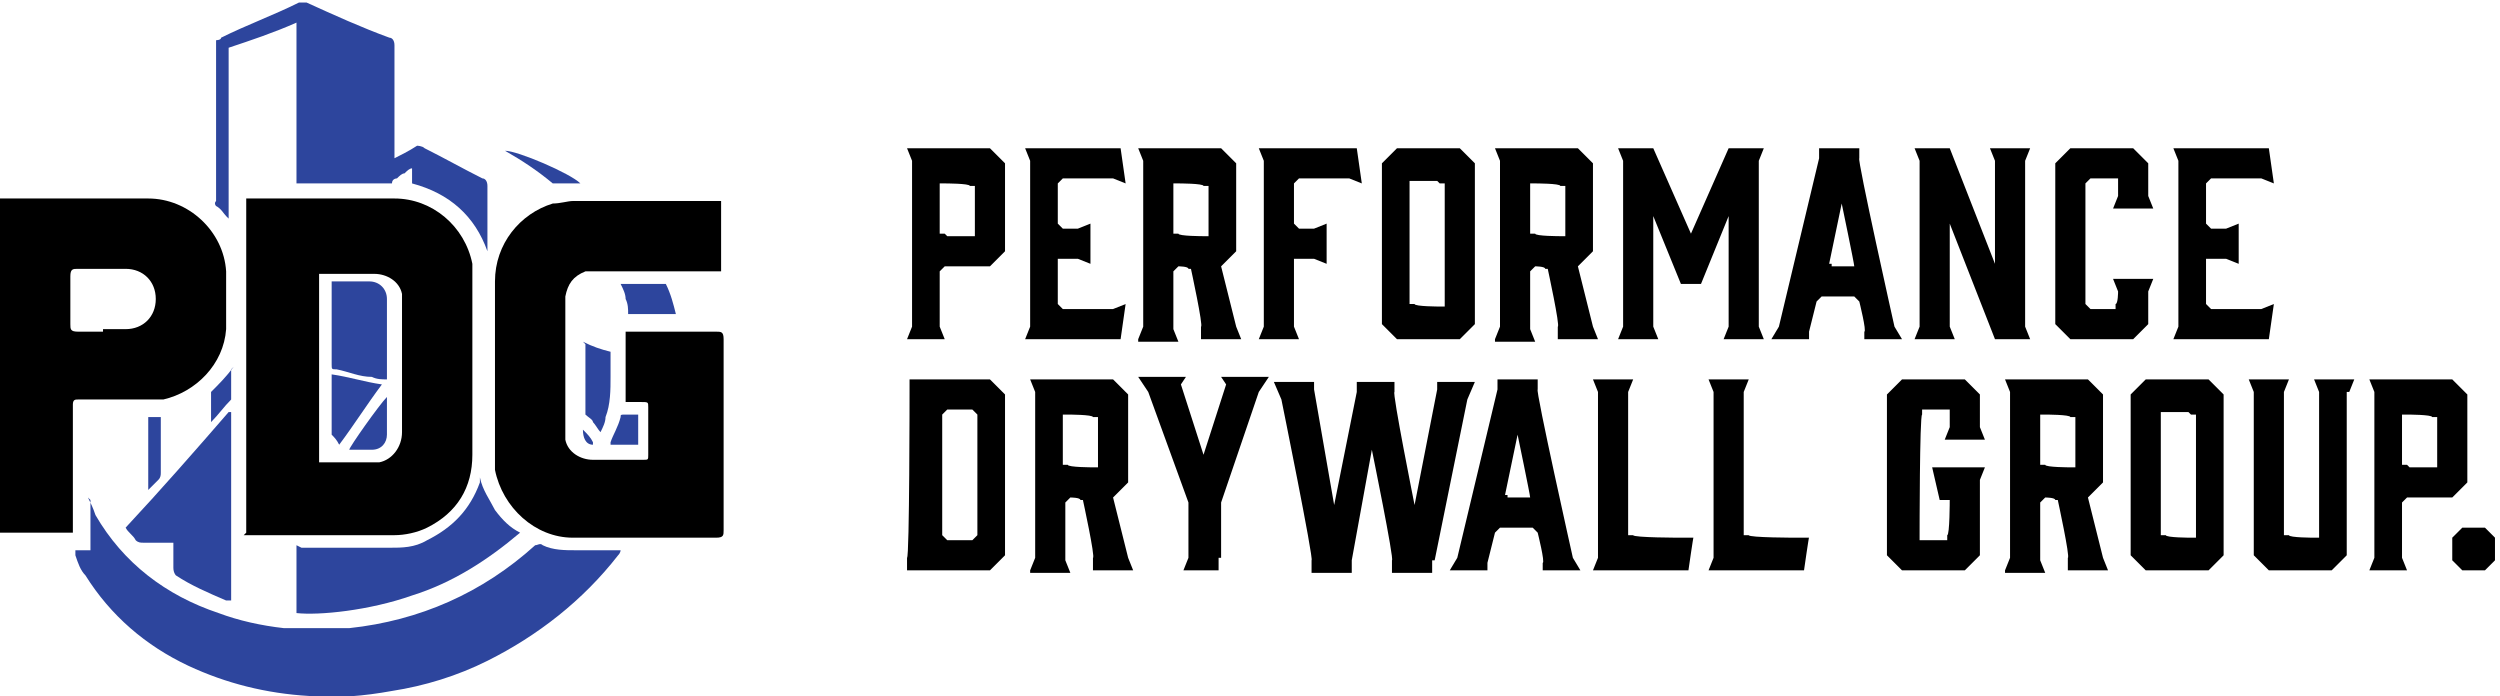 <?xml version="1.0" encoding="UTF-8"?>
<svg xmlns="http://www.w3.org/2000/svg" version="1.1" viewBox="0 0 99.5 27.7">
  <defs>
    <style>
      .cls-1 {
        fill: #2d459d;
      }
    </style>
  </defs>
  <!-- Generator: Adobe Illustrator 28.6.0, SVG Export Plug-In . SVG Version: 1.2.0 Build 709)  -->
  <g>
    <g id="Layer_1">
      <g>
        <g>
          <path d="M9.8,21.2V7.9s0,0,.1,0c1.9,0,3.9,0,5.8,0,1.5,0,2.8,1.1,3.1,2.6,0,.2,0,.4,0,.6,0,2.3,0,4.6,0,7,0,1.3-.6,2.3-1.8,2.9-.4.2-.9.3-1.3.3-1.9,0-3.8,0-5.8,0,0,0,0,0-.2,0ZM12.6,18.4s0,0,.1,0c.7,0,1.4,0,2.1,0,0,0,.2,0,.3,0,.5-.1.9-.6.9-1.2,0-1.7,0-3.5,0-5.2,0-.1,0-.2,0-.3-.1-.5-.6-.8-1.1-.8-.7,0-1.4,0-2.1,0,0,0,0,0-.1,0v7.6Z"/>
          <path d="M24.9,16v-2.8s0,0,.1,0c1.2,0,2.4,0,3.5,0,.2,0,.3,0,.3.3,0,2.5,0,5,0,7.6,0,.2,0,.3-.3.3-1.9,0-3.8,0-5.7,0-1.5,0-2.8-1.2-3.1-2.7,0-.2,0-.4,0-.6,0-2.3,0-4.6,0-6.9,0-1.5,1-2.7,2.3-3.1.3,0,.6-.1.8-.1,1.9,0,3.9,0,5.8,0,0,0,0,0,.1,0v2.8h-.2c-1.6,0-3.1,0-4.7,0-.2,0-.3,0-.5,0-.5.2-.7.5-.8,1,0,0,0,.2,0,.2,0,1.7,0,3.4,0,5,0,.2,0,.3,0,.5.1.5.6.8,1.1.8.7,0,1.3,0,2,0,.2,0,.2,0,.2-.2,0-.6,0-1.3,0-1.9,0-.2,0-.2-.3-.2-.3,0-.5,0-.8,0Z"/>
          <path d="M2.9,21.2H0C0,21.1,0,8.2,0,7.9c0,0,0,0,.1,0,1.9,0,3.9,0,5.8,0,1.6,0,3,1.3,3.1,2.9,0,.3,0,.7,0,1,0,.4,0,.9,0,1.3-.1,1.4-1.2,2.5-2.5,2.8-.2,0-.5,0-.7,0-.9,0-1.7,0-2.6,0,0,0,0,0-.1,0-.1,0-.2,0-.2.2,0,0,0,0,0,.1,0,1.5,0,3.1,0,4.6v.2ZM4.1,13.1h0c.3,0,.6,0,.9,0,.7,0,1.2-.5,1.2-1.2,0-.7-.5-1.2-1.2-1.2-.6,0-1.3,0-1.9,0-.2,0-.3,0-.3.3,0,.6,0,1.3,0,1.9,0,.2,0,.3.3.3.3,0,.6,0,1,0Z"/>
          <path class="cls-1" d="M3.5,19.8c.1.2.2.4.3.7,1.1,1.9,2.8,3.2,4.9,3.9.8.3,1.7.5,2.6.6.9,0,1.7,0,2.6,0,2.8-.3,5.3-1.4,7.4-3.3.1,0,.2-.1.3,0,.4.2.9.2,1.3.2.5,0,1.1,0,1.6,0,0,0,.1,0,.2,0,0,0,0,.1-.1.2-1.4,1.8-3.2,3.2-5.2,4.2-1.2.6-2.5,1-3.8,1.2-1.1.2-2.2.3-3.3.2-1.7-.1-3.3-.5-4.8-1.2-1.7-.8-3.1-2-4.1-3.6-.2-.2-.3-.5-.4-.8,0,0,0-.1,0-.2.2,0,.4,0,.6,0,0-.3,0-.7,0-1,0-.3,0-.7,0-1h0Z"/>
          <path class="cls-1" d="M15.5,6.4c.4-.2.8-.4,1.1-.6,0,0,.2,0,.3.1.8.4,1.5.8,2.3,1.2.1,0,.2.1.2.3,0,.9,0,1.7,0,2.6-.5-1.4-1.5-2.3-3-2.7,0-.2,0-.4,0-.6-.1,0-.2.1-.3.2-.1,0-.2.1-.3.2,0,0-.2,0-.2.2h-3.8c0-.2,0-.4,0-.6,0-.2,0-.4,0-.6V.9c-.9.4-1.8.7-2.7,1v6.8c0,0,0,0-.1-.1-.1-.1-.2-.3-.4-.4,0,0-.1-.1,0-.2,0,0,0-.1,0-.2,0-2,0-4,0-6v-.2c0,0,.2,0,.2-.1,1-.5,2.1-.9,3.1-1.4.1,0,.2,0,.3,0,1.1.5,2.2,1,3.3,1.4.1,0,.2.1.2.3,0,1.5,0,2.9,0,4.4v.3Z"/>
          <path class="cls-1" d="M12,21.8h.2c1.1,0,2.2,0,3.3,0,.5,0,1,0,1.5-.3,1-.5,1.7-1.2,2.1-2.3,0,0,0-.1,0-.2.1.5.4.9.6,1.3.3.4.6.7,1,.9-1.3,1.1-2.7,2-4.3,2.5-1.7.6-3.7.8-4.6.7,0-.1,0-2.5,0-2.7Z"/>
          <path class="cls-1" d="M9.2,16.4c0,0,0,.1,0,.2,0,1.6,0,3.2,0,4.7,0,.8,0,1.7,0,2.5,0,0,0,0,0,.1,0,0-.1,0-.2,0-.7-.3-1.4-.6-2-1,0,0-.1-.1-.1-.3,0-.3,0-.6,0-.8,0,0,0-.1,0-.2,0,0-.1,0-.2,0-.3,0-.7,0-1,0-.1,0-.2,0-.3-.1-.1-.2-.3-.3-.4-.5,1.4-1.5,2.8-3.1,4.1-4.6,0,0,0,0,0,0Z"/>
          <path class="cls-1" d="M23.2,13.6c.4.2.7.3,1.1.4,0,0,0,.1,0,.2,0,.3,0,.5,0,.8,0,.5,0,1.1-.2,1.6,0,.2-.1.4-.2.6-.1-.1-.2-.3-.3-.4,0-.1-.2-.2-.3-.3,0-.1,0-.3,0-.4,0-.7,0-1.5,0-2.2v-.2Z"/>
          <path class="cls-1" d="M24.7,11.3h1.8c.2.4.3.8.4,1.2-.1,0-1.6,0-1.9,0,0-.2,0-.4-.1-.6,0-.2-.1-.4-.2-.6Z"/>
          <path class="cls-1" d="M5.9,19.4v-2.8h.5s0,0,0,.2c0,.7,0,1.3,0,2,0,.1,0,.2-.1.3-.1.1-.3.3-.4.4Z"/>
          <path class="cls-1" d="M23.1,7.3c-.2,0-.3,0-.4,0-.2,0-.3,0-.5,0,0,0-.1,0-.2,0-.6-.5-1.2-.9-1.9-1.3,0,0,0,0,0,0,.5,0,2.6.9,3,1.3Z"/>
          <path class="cls-1" d="M25.4,16.5v1.2h-1.1s0,0,0-.1c.1-.3.3-.6.4-1,0-.1,0-.1.2-.1.2,0,.3,0,.5,0Z"/>
          <path class="cls-1" d="M9.2,14.7c0,.4,0,.7,0,1.1,0,0,0,.1,0,.1-.3.3-.5.6-.8.9,0,0,0,0,0,0,0-.1,0-.3,0-.4,0-.2,0-.4,0-.6,0,0,0-.1,0-.2.3-.3.6-.6.9-1h0Z"/>
          <path class="cls-1" d="M23.2,17.1c.2.2.3.3.4.5,0,0,0,0,0,.1-.3,0-.4-.3-.4-.6Z"/>
          <path class="cls-1" d="M15.4,15.1c-.2,0-.4,0-.6-.1-.5,0-.9-.2-1.4-.3-.2,0-.2,0-.2-.2,0-1,0-2,0-3.1,0,0,0,0,0-.2,0,0,.1,0,.2,0,.4,0,.9,0,1.3,0,.4,0,.7.3.7.7,0,1,0,2,0,3,0,0,0,.1,0,.2Z"/>
          <path class="cls-1" d="M13.5,17.7c-.1-.2-.2-.3-.3-.4,0,0,0-.1,0-.2,0-.7,0-1.4,0-2,0,0,0-.1,0-.2.7.1,1.3.3,2,.4-.6.8-1.1,1.6-1.7,2.4Z"/>
          <path class="cls-1" d="M15.4,15.7c0,.3,0,.6,0,.9,0,.2,0,.4,0,.7,0,.3-.2.6-.6.6-.3,0-.6,0-.9,0,0-.1,1.2-1.8,1.5-2.1Z"/>
        </g>
        <g>
          <path d="M37.7,13.5h-1.6l.2-.5v-6.6l-.2-.5h3.3l.6.6v3.5l-.6.6h-1.8l-.2.2v2.2l.2.5ZM37.7,9.4h1.1v-2h-.2c0-.1-1-.1-1-.1h-.2v2h.2Z"/>
          <path d="M40.8,13.5l.2-.5v-6.6l-.2-.5h3.8l.2,1.4-.5-.2h-2l-.2.2v1.6l.2.2h.6l.5-.2v1.6l-.5-.2h-.8v1.8l.2.2h2l.5-.2-.2,1.4h-3.8Z"/>
          <path d="M45.3,13.5l.2-.5v-6.6l-.2-.5h3.3l.6.6v3.5l-.6.6.6,2.4.2.5h-1.6v-.5c.1,0-.4-2.3-.4-2.3h-.1c0-.1-.4-.1-.4-.1l-.2.2v2.3l.2.5h-1.6ZM47.9,9.4h.2v-2h-.2c0-.1-1-.1-1-.1h-.2v2h.2c0,.1,1,.1,1,.1Z"/>
          <path d="M50.2,5.9h3.8l.2,1.4-.5-.2h-2l-.2.2v1.6l.2.2h.6l.5-.2v1.6l-.5-.2h-.8v2.7l.2.5h-1.6l.2-.5v-6.6l-.2-.5Z"/>
          <path d="M58.7,6.5v6.4l-.6.6h-2.5l-.6-.6v-6.4l.6-.6h2.5l.6.6ZM57.2,7.2h-1.1v4.9h.2c0,.1,1,.1,1,.1h.2v-4.9h-.2Z"/>
          <path d="M59.5,13.5l.2-.5v-6.6l-.2-.5h3.3l.6.6v3.5l-.6.6.6,2.4.2.5h-1.6v-.5c.1,0-.4-2.3-.4-2.3h-.1c0-.1-.4-.1-.4-.1l-.2.2v2.3l.2.5h-1.6ZM62.1,9.4h.2v-2h-.2c0-.1-1-.1-1-.1h-.2v2h.2c0,.1,1,.1,1,.1Z"/>
          <path d="M67.7,11.3h-.8l-1.1-2.7v4.4l.2.5h-1.6l.2-.5v-6.6l-.2-.5h1.4l1.5,3.4,1.5-3.4h1.4l-.2.5v6.6l.2.5h-1.6l.2-.5v-4.4l-1.1,2.7Z"/>
          <path d="M75.8,13.5h-1.6v-.3c.1,0-.2-1.2-.2-1.2l-.2-.2h-1.3l-.2.2-.3,1.2v.3c.1,0-1.5,0-1.5,0l.3-.5,1.6-6.7v-.4c-.1,0,1.6,0,1.6,0v.4c-.1,0,1.4,6.7,1.4,6.7l.3.5ZM72.9,10.6h.9c0-.1-.5-2.5-.5-2.5l-.5,2.4h.1Z"/>
          <path d="M77.8,13.5h-1.6l.2-.5v-6.6l-.2-.5h1.4l1.8,4.6v-4.1l-.2-.5h1.6l-.2.5v6.6l.2.5h-1.4l-1.8-4.6v4.1l.2.5Z"/>
          <path d="M81.8,12.9v-6.4l.6-.6h2.5l.6.6v1.3l.2.5h-1.6l.2-.5v-.7h-1.1l-.2.2v4.8l.2.2h1v-.2c.1,0,.1-.5.1-.5l-.2-.5h1.6l-.2.5v1.3l-.6.6h-2.5l-.6-.6Z"/>
          <path d="M86.5,13.5l.2-.5v-6.6l-.2-.5h3.8l.2,1.4-.5-.2h-2l-.2.2v1.6l.2.2h.6l.5-.2v1.6l-.5-.2h-.8v1.8l.2.2h2l.5-.2-.2,1.4h-3.8Z"/>
          <path d="M36.1,15.1h3.3l.6.6v6.4l-.6.6h-3.3v-.5c.1,0,.1-6.6.1-6.6v-.5ZM37.5,21.3l.2.2h1l.2-.2v-4.8l-.2-.2h-1l-.2.2v4.8Z"/>
          <path d="M41,22.7l.2-.5v-6.6l-.2-.5h3.3l.6.6v3.5l-.6.6.6,2.4.2.5h-1.6v-.5c.1,0-.4-2.3-.4-2.3h-.1c0-.1-.4-.1-.4-.1l-.2.2v2.3l.2.5h-1.6ZM43.5,18.6h.2v-2h-.2c0-.1-1-.1-1-.1h-.2v2h.2c0,.1,1,.1,1,.1Z"/>
          <path d="M48.5,22.2v.5c.1,0-1.4,0-1.4,0l.2-.5v-2.2l-1.6-4.4-.4-.6h1.9l-.2.3.9,2.8.9-2.8-.2-.3h1.9l-.4.6-1.5,4.4v2.2Z"/>
          <path d="M57,22.3v.5c.1,0-1.6,0-1.6,0v-.5c.1,0-.8-4.4-.8-4.4l-.8,4.4v.5c.1,0-1.6,0-1.6,0v-.5c.1,0-1.2-6.4-1.2-6.4l-.3-.7h1.6v.3c0,0,.8,4.6.8,4.6l.9-4.5v-.4c-.1,0,1.5,0,1.5,0v.4c-.1,0,.8,4.5.8,4.5l.9-4.6v-.3c-.1,0,1.5,0,1.5,0l-.3.7-1.3,6.4Z"/>
          <path d="M63,22.7h-1.6v-.3c.1,0-.2-1.2-.2-1.2l-.2-.2h-1.3l-.2.2-.3,1.2v.3c.1,0-1.5,0-1.5,0l.3-.5,1.6-6.7v-.4c-.1,0,1.6,0,1.6,0v.4c-.1,0,1.4,6.7,1.4,6.7l.3.5ZM60,19.8h.9c0-.1-.5-2.5-.5-2.5l-.5,2.4h.1Z"/>
          <path d="M67.2,22.7h-3.8l.2-.5v-6.6l-.2-.5h1.6l-.2.5v5.7h.2c0,.1,1.9.1,1.9.1h.5c0-.1-.2,1.3-.2,1.3Z"/>
          <path d="M71.8,22.7h-3.8l.2-.5v-6.6l-.2-.5h1.6l-.2.5v5.7h.2c0,.1,1.9.1,1.9.1h.5c0-.1-.2,1.3-.2,1.3Z"/>
          <path d="M75.1,22.1v-6.4l.6-.6h2.5l.6.6v1.3l.2.5h-1.6l.2-.5v-.7h-1.1v.2c-.1,0-.1,4.8-.1,4.8v.2h1.1v-.2c.1,0,.1-1.4.1-1.4h-.4l-.3-1.3h2.1l-.2.5v3l-.6.6h-2.5l-.6-.6Z"/>
          <path d="M79.8,22.7l.2-.5v-6.6l-.2-.5h3.3l.6.6v3.5l-.6.6.6,2.4.2.5h-1.6v-.5c.1,0-.4-2.3-.4-2.3h-.1c0-.1-.4-.1-.4-.1l-.2.2v2.3l.2.5h-1.6ZM82.4,18.6h.2v-2h-.2c0-.1-1-.1-1-.1h-.2v2h.2c0,.1,1,.1,1,.1Z"/>
          <path d="M88.5,15.7v6.4l-.6.6h-2.5l-.6-.6v-6.4l.6-.6h2.5l.6.6ZM87.1,16.4h-1.1v4.9h.2c0,.1,1,.1,1,.1h.2v-4.9h-.2Z"/>
          <path d="M93.4,15.6v6.5l-.6.6h-2.5l-.6-.6v-6.5l-.2-.5h1.6l-.2.5v5.7h.2c0,.1,1,.1,1,.1h.2v-5.8l-.2-.5h1.6l-.2.5Z"/>
          <path d="M95.9,22.7h-1.6l.2-.5v-6.6l-.2-.5h3.3l.6.6v3.5l-.6.6h-1.8l-.2.2v2.2l.2.5ZM95.9,18.6h1.1v-2h-.2c0-.1-1-.1-1-.1h-.2v2h.2Z"/>
          <path d="M98.9,21l.4.4v.9l-.4.4h-.9l-.4-.4v-.9l.4-.4h.9Z"/>
        </g>
      </g>
    </g>
  </g>
</svg>